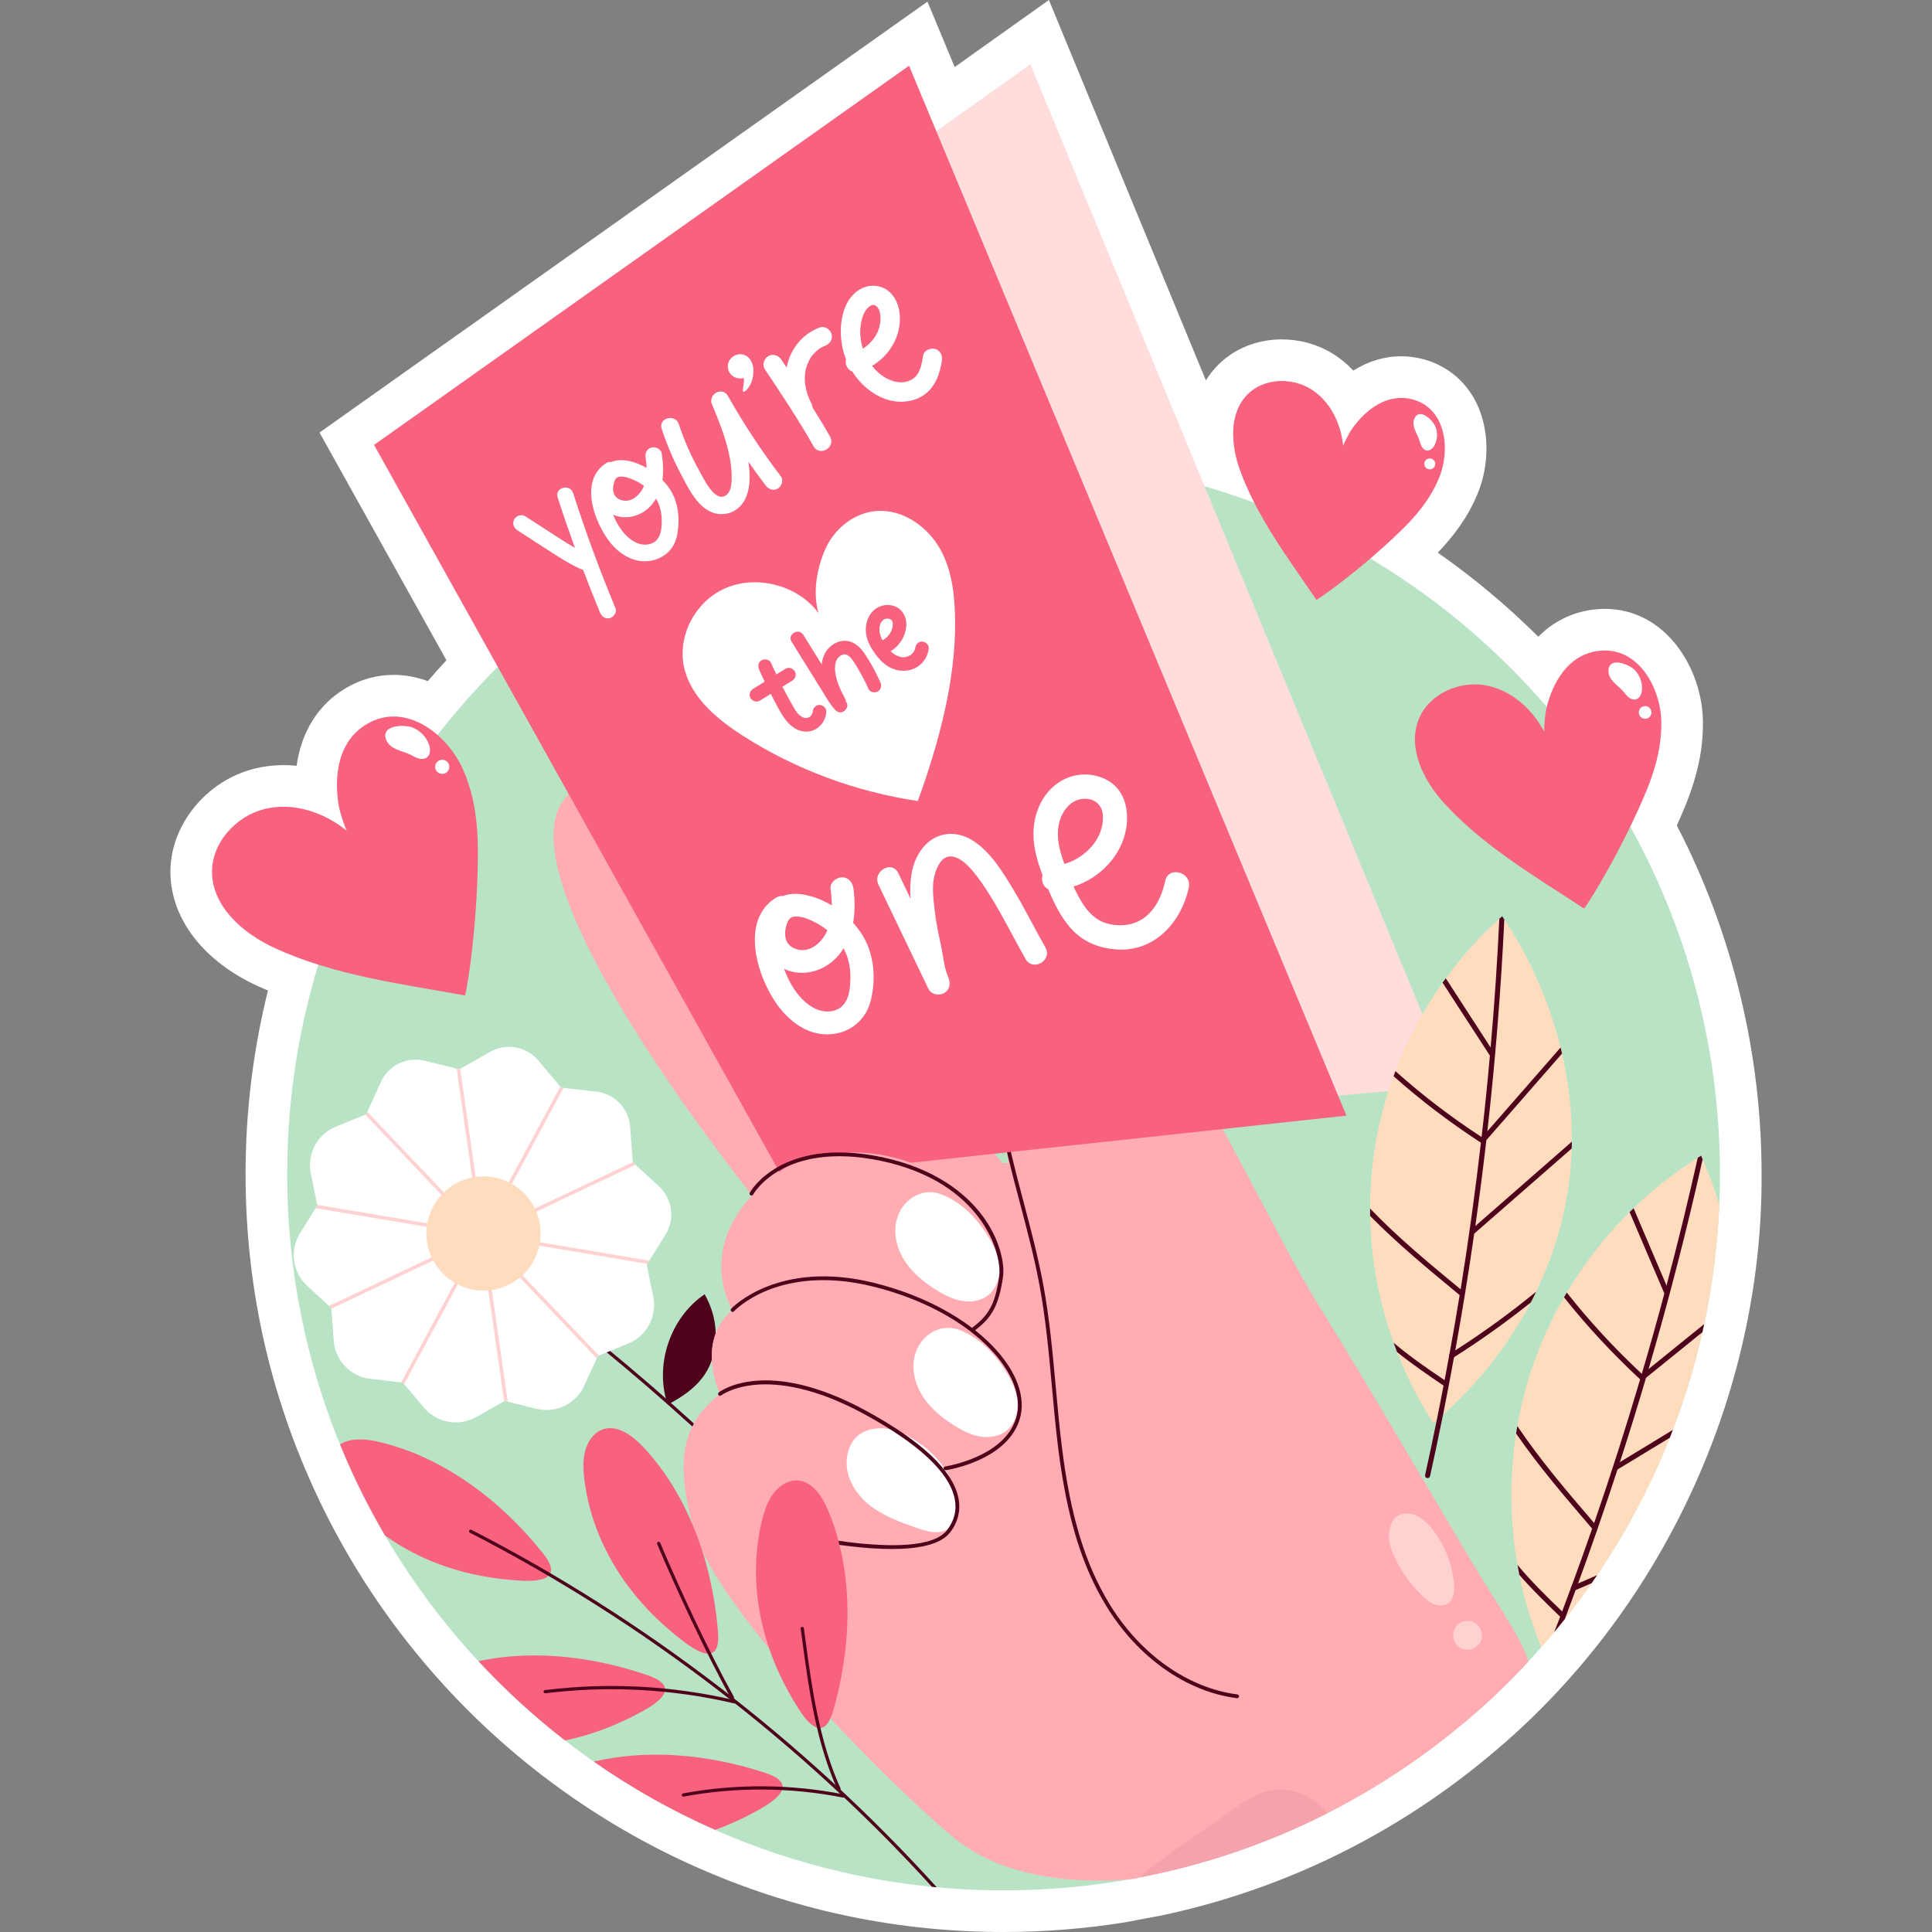 <?xml version="1.0" encoding="UTF-8"?>
<!-- Generator: Adobe Illustrator 25.2.1, SVG Export Plug-In . SVG Version: 6.00 Build 0)  -->
<svg xmlns="http://www.w3.org/2000/svg" xmlns:xlink="http://www.w3.org/1999/xlink" version="1.1" id="Capa_1" x="0px" y="0px" viewBox="0 0 512 512" style="enable-background:new 0 0 512 512;" xml:space="preserve" width="512" height="512">
<rect x="0" y="0" width="512" height="512" fill="#808080" stroke="none"/>
<g>
	<path style="fill:#FFFFFF;" d="M298.019,509.454c-10.57,1.69-21.341,2.546-32.072,2.546c-27.313,0-53.782-5.392-78.714-16.03   c-26.363-11.213-50.348-28.269-69.627-49.426c-12.761-13.971-23.463-29.619-31.823-46.532l-0.094-0.191   c-13.691-27.799-20.612-57.611-20.612-88.692c0-16.478,1.992-32.788,5.93-48.622c-0.881-0.371-1.75-0.752-2.608-1.143   c-14.401-6.559-23.089-17.791-23.238-30.044c-0.154-12.525,9.409-24.398,22.243-27.616c2.493-0.625,5.085-0.942,7.706-0.942   c1.166,0,2.335,0.062,3.501,0.184c1.228-8.981,5.748-16.295,13.042-20.588c3.953-2.327,8.213-3.507,12.662-3.507   c3.07,0,6.114,0.561,9.063,1.656c1.613-1.883,3.256-3.733,4.927-5.545l-33.63-60.331L245.783,0.436l7.221,17.333L277.967,0   l41.606,100.808c0.915-1.474,1.992-2.843,3.229-4.086c4.349-4.373,10.346-6.781,16.886-6.781c4.78,0,9.418,1.292,13.412,3.736   c2.036,1.245,3.894,2.772,5.543,4.528c3.95-2.481,8.257-3.786,12.699-3.786c1.976,0,3.962,0.265,5.904,0.787   c6.184,1.664,11.159,5.767,14.007,11.553c3.451,7.01,3.57,16.248,0.311,24.109c-2.587,6.24-6.312,11.161-10.54,15.587   c9.51,6.651,18.414,14.1,26.639,22.289c3.908-3.959,8.807-6.443,14.428-7.18c1.068-0.141,2.145-0.212,3.201-0.212   c16.058,0,26.003,15.736,26.009,30.315c0.003,10.12-2.996,18.459-6.927,27.087c14.711,28.391,22.461,60.201,22.461,92.376   c0.356,58.671-26.805,116.635-71.976,154.048c-11.684,9.788-24.521,18.268-38.135,25.186   c-15.495,7.865-31.943,13.663-48.948,17.258L298.019,509.454z"/>
	<g>
		<g>
			<g>
				<path style="fill:#B8E3C5;" d="M455.806,311.13c0,49.907-19.27,95.318-50.783,129.206c-0.292,0.331-0.603,0.662-0.934,0.993      c-5.1,5.45-10.55,10.589-16.292,15.377c-11.036,9.246-23.124,17.246-36.068,23.825c-15.494,7.864-32.195,13.645-49.771,17.012      c-0.72,0.156-1.46,0.292-2.18,0.428h-0.019c-10.978,1.966-22.267,2.998-33.81,2.998c-104.837,0-189.839-85.002-189.839-189.839      c0-51.503,20.516-98.219,53.839-132.418c9.654-9.946,20.418-18.842,32.078-26.472c1.829-1.207,3.679-2.375,5.547-3.523      c2.647-1.596,5.314-3.134,8.039-4.613c3.718-2.005,7.513-3.912,11.367-5.645c3.426-1.596,6.91-3.056,10.433-4.419      c21.255-8.253,44.36-12.769,68.535-12.769c6.657,0,13.216,0.35,19.679,1.012c11.542,1.188,22.773,3.407,33.596,6.579      C398.151,151.87,455.806,224.765,455.806,311.13z"/>
			</g>
		</g>
		<g>
			<g>
				<g>
					<path style="fill:#4F021B;" d="M176.952,372.237c-3.578-10.449,0.636-23.045,9.781-29.239       c2.998,5.301,3.753,11.124,2.037,16.967C187.054,365.809,182.341,369.4,176.952,372.237z"/>
				</g>
			</g>
			<g>
				<g>
					<g>
						<path style="fill:#4F021B;" d="M214.863,408.654c-0.114,0-0.228-0.044-0.313-0.134c-27.14-28.648-57.269-54.681-89.55-77.377        c-0.195-0.137-0.242-0.405-0.105-0.6c0.138-0.196,0.405-0.242,0.601-0.105c32.328,22.728,62.501,48.799,89.681,77.488        c0.164,0.173,0.156,0.446-0.017,0.61C215.076,408.615,214.969,408.654,214.863,408.654z"/>
					</g>
				</g>
				<g>
					<g>
						<g>
							<path style="fill:#FFFFFF;" d="M167.685,307.998l0.006,0.02l0.708,0.645l6.235,5.732c3.57,3.285,4.309,8.648,1.746,12.773         l-4.304,6.914l-0.007,0.007l-0.518,0.84l-0.155,0.25l1.725,8.49c1.054,5.201-1.746,10.406-6.655,12.401l-7.78,3.17         l-0.249,0.099l-0.3,0.657l-3.297,7.221c-2.2,4.821-7.517,7.399-12.67,6.128l-7.608-1.882l-0.802-0.199l-0.151,0.081         l-7.405,4.185c-4.61,2.6-10.417,1.562-13.841-2.487l-5.262-6.232l-0.33-0.397l-0.46-0.055l-8.155-0.938         c-5.257-0.611-9.339-4.868-9.729-10.146l-0.615-8.473l-0.016-0.176l-0.599-0.546l-5.788-5.32         c-3.895-3.584-4.695-9.436-1.904-13.933l4.136-6.664l0.444-0.705l-0.036-0.157l-1.683-8.327         c-1.054-5.201,1.739-10.412,6.648-12.408l7.786-3.163l0.236-0.099l0.3-0.669l3.617-7.91c2.016-4.415,6.9-6.782,11.619-5.617         l8.449,2.095l0.698,0.17l0.23-0.132l7.983-4.511c4.228-2.387,9.556-1.424,12.688,2.281l5.858,6.946l0.228,0.265l0.629,0.072         l8.744,1.009c4.823,0.556,8.562,4.455,8.915,9.297L167.685,307.998z"/>
						</g>
					</g>
					<g>
						<g>
							<polygon style="fill:#FFD1D0;" points="172.068,334.088 171.55,334.929 142.924,330.123 128.782,327.746 128.303,327.672          128.264,327.658 128.174,327.643 127.351,327.502 127.28,327.494 127.222,327.486 126.691,327.397 113.112,325.117          83.644,320.164 84.088,319.458 84.052,319.302 113.248,324.21 126.218,326.387 127.216,326.551 127.682,326.625          127.733,326.639 128.142,326.706 128.167,326.707 128.633,326.795 128.64,326.788 129.721,326.974 143.092,329.223                 "/>
						</g>
					</g>
					<g>
						<g>
							<polygon style="fill:#FFD1D0;" points="97.339,294.635 117.632,315.998 127.136,326.016 127.905,326.818 128.223,327.163          128.782,327.746 138.458,337.944 158.687,359.24 158.438,359.339 158.139,359.995 137.769,338.553 128.456,328.734          127.687,327.932 127.375,327.593 126.218,326.387 116.987,316.654 96.803,295.404 97.039,295.305        "/>
						</g>
					</g>
					<g>
						<g>
							<polygon style="fill:#FFD1D0;" points="121.952,283.242 126.048,311.899 128.054,325.938 128.161,326.7 128.167,326.707          128.223,327.163 128.229,327.17 128.275,327.457 128.268,327.463 128.304,327.646 128.303,327.672 128.456,328.734          130.331,341.854 134.563,371.463 133.762,371.264 133.611,371.345 129.419,341.964 127.538,328.825 127.431,328.05          127.375,327.593 127.369,327.587 127.351,327.502 127.323,327.3 127.295,327.111 127.216,326.551 127.136,326.016          125.142,312.056 121.024,283.203 121.722,283.373        "/>
						</g>
					</g>
					<g>
						<g>
							<polygon style="fill:#FFD1D0;" points="149.339,288.294 135.652,313.751 128.863,326.371 128.64,326.788 128.633,326.795          128.356,327.302 128.275,327.457 128.268,327.463 128.174,327.643 128.133,327.72 127.903,328.157 127.538,328.825          121.317,340.391 107.103,366.812 106.773,366.415 106.313,366.36 120.507,339.958 126.735,328.386 127.222,327.486          127.242,327.454 127.323,327.3 127.466,327.024 127.682,326.625 127.695,326.6 128.054,325.938 134.843,313.318          148.482,287.958 148.71,288.222        "/>
						</g>
					</g>
					<g>
						<g>
							<polygon style="fill:#FFD1D0;" points="168.398,308.663 142.119,321.106 129.721,326.974 128.566,327.521 128.304,327.646          128.264,327.658 128.133,327.72 127.687,327.932 127.431,328.05 126.735,328.386 114.803,334.035 87.815,346.802          87.799,346.626 87.2,346.081 114.385,333.214 126.691,327.397 127.032,327.236 127.295,327.111 127.466,327.024          127.905,326.818 128.142,326.706 128.161,326.7 128.863,326.371 141.747,320.267 167.685,307.998 167.691,308.018        "/>
						</g>
					</g>
					<g>
						<g>
							<path style="fill:#FFDCBD;" d="M139.06,316.414c5.783,6.031,5.582,15.609-0.45,21.392c-6.031,5.783-15.609,5.582-21.392-0.45         c-5.783-6.031-5.582-15.609,0.449-21.392C123.699,310.181,133.276,310.383,139.06,316.414z"/>
						</g>
					</g>
				</g>
			</g>
		</g>
		<g>
			<g>
				<g>
					<path style="fill:#FFACB3;" d="M201.367,319.377c0,0-71.14-87.258-51.132-108.377c20.008-21.12,117.27,99.484,117.27,99.484       l-54.466,22.231L201.367,319.377z"/>
				</g>
			</g>
			<g>
				<g>
					<g>
						<polygon style="fill:#FFDDDC;" points="141.898,110.404 273.062,17.033 384.774,287.698 233.602,301.036       "/>
					</g>
				</g>
			</g>
			<g>
				<g>
					<path style="fill:#FFACB3;" d="M404.088,441.329c-5.1,5.45-10.55,10.589-16.292,15.377       c-11.036,9.246-23.124,17.246-36.068,23.825c-15.494,7.864-32.195,13.645-49.771,17.012c-0.136,0.117-0.545,0.234-0.545,0.234       s-0.584,0.078-1.635,0.194h-0.019c-6.54,0.662-30.929,2.141-46.715-10.745c-18.316-15.007-62.793-60.574-68.905-81.148       c-2.044-6.91-2.998-12.497-2.959-17.129c0.019-9.207,3.718-14.773,9.635-19.562c0,0-6.676-13.878,3.328-22.209c0,0,0,0,0-0.019       c-0.039-0.039-0.058-0.059-0.078-0.117c-0.039-0.078-0.097-0.195-0.195-0.331c-0.059-0.117-0.117-0.234-0.194-0.37       c-0.059-0.136-0.137-0.292-0.214-0.448c-0.35-0.74-0.759-1.732-1.148-2.978c-0.097-0.272-0.175-0.565-0.253-0.857       c-0.097-0.292-0.175-0.603-0.233-0.915c-0.448-1.888-0.74-4.146-0.603-6.696c0-0.292,0.019-0.584,0.058-0.876v-0.078       c0.019-0.331,0.058-0.662,0.117-0.993c0.039-0.292,0.078-0.584,0.136-0.876c0.253-1.538,0.681-3.153,1.343-4.827       c0.156-0.409,0.311-0.798,0.487-1.187c0-0.02,0.019-0.02,0.019-0.02c0.175-0.409,0.37-0.818,0.584-1.226       c0.214-0.428,0.448-0.856,0.701-1.304c0.234-0.389,0.467-0.779,0.72-1.168c0.564-0.895,1.187-1.791,1.907-2.686       c0.292-0.37,0.584-0.74,0.895-1.09c0.331-0.389,0.662-0.759,1.012-1.148c0.039-0.039,0.078-0.097,0.136-0.136       c0.35-0.389,0.72-0.759,1.11-1.149c0.389-0.389,0.778-0.759,1.187-1.129c0.409-0.389,0.856-0.798,1.324-1.187       c0.448-0.389,0.915-0.759,1.401-1.149c0.331-0.272,0.662-0.545,1.031-0.798c0.35-0.272,0.701-0.545,1.071-0.798       c0.37-0.272,0.74-0.545,1.129-0.798c0.389-0.272,0.778-0.545,1.168-0.798c0.623-0.448,1.304-0.876,2.005-1.304       c0.019,0,0.039,0,0.058-0.02l1.343,0.02l24.642,0.214h0.019l4.146,0.039l24.681,0.253h0.019l1.557,0.019h0.856l1.635,0.019       l2.803,2.219l97.79,77.255C370.317,387.743,399.339,425.66,404.088,441.329z"/>
				</g>
			</g>
			<g>
				<g>
					<path style="fill:#F4A2AB;" d="M351.729,480.53c-15.494,7.864-32.195,13.645-49.771,17.012c1.382-1.343,2.959-2.53,4.379-3.62       c6.56-4.866,13.392-9.44,20.068-14.17c3.27-2.277,6.657-4.652,10.589-5.333C342.483,473.465,348.225,476.17,351.729,480.53z"/>
				</g>
			</g>
			<g>
				<g>
					<g>
						<path style="fill:#FFACB3;" d="M405.023,440.336c-0.292,0.331-0.603,0.662-0.934,0.993c-5.1,5.45-10.55,10.589-16.292,15.377        c-15.63,9.674-36.379,21.625-36.379,21.625l-32.389-31.007l-6.501-6.229c0,0-8.604-2.258-16.487-12.126        c-0.058-0.02-0.078-0.058-0.078-0.097c-3.64-4.594-7.124-10.822-9.518-19.212c-0.019-0.039-0.039-0.097-0.039-0.156        c-0.915-3.231-1.674-6.774-2.219-10.667c-0.818-5.917-2.277-13.489-4.01-22.092c-0.019-0.039-0.039-0.078-0.019-0.097        c-3.893-19.173-9.265-43.465-12.555-65.927c-0.136-0.817-0.253-1.654-0.35-2.472c-0.428-2.92-0.798-5.781-1.109-8.603        c0,0,0-0.02,0-0.039c-0.059-0.487-0.117-0.954-0.175-1.441c-1.849-16.778-2.024-31.649,1.188-41.323v-0.019        c1.343-4.029,3.27-7.163,5.898-9.129c4.107-3.095,8.662-2.725,13.469,0.097c10.122,5.956,21.392,22.871,32.059,41.635        c0.74,1.304,1.479,2.608,2.219,3.912c2.647,4.769,5.255,9.596,7.805,14.365c7.786,14.618,14.91,28.613,20.594,37.781        c18.9,30.598,37.781,63.922,45.586,76.146C400.137,430.078,403.933,436.132,405.023,440.336z"/>
					</g>
				</g>
				<g>
					<g>
						<path style="fill:#4F021B;" d="M327.859,450.04c-0.021,0-0.043-0.001-0.064-0.004c-13.418-1.705-26.382-10.871-34.677-24.518        c-6.478-10.657-10.381-23.45-12.653-41.481c-0.692-5.496-1.202-11.105-1.695-16.529c-0.797-8.771-1.621-17.84-3.239-26.634        c-1.358-7.385-3.314-14.78-5.206-21.933c-2.116-8.002-4.304-16.276-5.672-24.588c-2.422-14.718-3.782-33.256,7.286-46.073        c0.182-0.211,0.5-0.234,0.711-0.052c0.21,0.182,0.234,0.5,0.052,0.711c-10.796,12.501-9.441,30.749-7.055,45.25        c1.36,8.266,3.542,16.516,5.652,24.495c1.896,7.17,3.857,14.585,5.223,22.009c1.625,8.838,2.452,17.931,3.251,26.724        c0.492,5.416,1.001,11.016,1.691,16.494c2.254,17.884,6.113,30.555,12.514,41.084c8.137,13.388,20.826,22.375,33.943,24.042        c0.276,0.035,0.472,0.287,0.437,0.563C328.326,449.854,328.109,450.04,327.859,450.04z"/>
					</g>
				</g>
				<g>
					<g>
						<path style="fill:#FFFFFF;" d="M318.571,289.418c-0.675,1.959-1.763,3.744-3.33,5.093c-3.896,3.396-9.948,3.287-14.585,1.001        c-4.658-2.286-8.141-6.335-11.232-10.492c-4.375-5.877-8.359-12.386-9.208-19.678c-0.631-5.399,1.262-13.953,6.313-17.545        C296.651,253.74,307.905,270.654,318.571,289.418z"/>
					</g>
				</g>
			</g>
			<g>
				<g>
					<g>
						<path style="fill:#FFD1D0;" d="M368.822,410.916c1.809,4.52,4.596,8.646,8.115,12.011c0.971,0.928,2.028,1.818,3.295,2.262        c1.267,0.444,2.792,0.364,3.813-0.507c1.267-1.081,1.407-2.97,1.295-4.631c-0.377-5.551-2.557-10.965-6.133-15.227        c-1.35-1.608-2.997-3.114-5.045-3.579C368.069,399.861,367.227,406.932,368.822,410.916z"/>
					</g>
				</g>
				<g>
					<g>
						<path style="fill:#FFD1D0;" d="M391.636,436.078c-1.492,1.492-3.912,1.492-5.405,0c-1.493-1.493-1.493-3.912,0-5.405        c1.492-1.492,3.912-1.492,5.405,0C393.128,432.166,393.128,434.585,391.636,436.078z"/>
					</g>
				</g>
			</g>
			<g>
				<g>
					<g>
						<polygon style="fill:#F8627F;" points="99.13,117.908 207.227,311.831 356.82,295.657 240.906,17.415       "/>
					</g>
				</g>
				<g>
					<g>
						<path style="fill:#FFFFFF;" d="M243.227,212.274c-16.395-2.427-32.254-8.316-46.103-17.122        c-6.78-4.311-13.438-9.814-15.586-17.292c-2.451-8.529,2.332-18.344,10.715-21.989s19.383-0.695,24.645,6.612        c-1.559-5.567-0.45-11.942,1.932-17.197c2.382-5.255,7.616-9.491,13.626-9.878c6.944-0.447,13.455,4.263,16.728,10.157        c3.273,5.894,3.887,12.761,3.933,19.402C253.226,180.63,248.607,197.528,243.227,212.274z"/>
					</g>
				</g>
			</g>
			<g>
				<g>
					<g>
						<path style="fill:#FFACB3;" d="M269.702,374.205c-1.546,8.685-9.774,15.673-18.59,15.782c2.525,2.743,3.2,6.313,2.59,10.013        c-0.588,3.679-2.96,7.031-6.225,8.838c-4.201,2.286-9.273,1.981-14.041,1.589c-14.715-1.154-30.236-2.612-42.23-11.21        c-3.918-2.808-7.293-6.313-10.035-10.275c0.022-9.208,3.722-14.759,9.643-19.548c0,0-6.683-13.888,3.33-22.225        c0,0-12.713-20.114,14.606-38.138c1.132-0.501,2.264-0.936,3.418-1.306c5.028-1.698,10.361-2.503,15.651-2.286        c4.484,0.174,8.925,1.045,13.148,2.547c5.224,1.872,10.1,4.724,14.258,8.402c5.246,4.637,9.469,10.797,10.492,17.741        c1.045,6.922-1.589,14.628-7.467,18.459C266.48,355.724,271.225,365.541,269.702,374.205z"/>
					</g>
				</g>
				<g>
					<g>
						<path style="fill:#FFFFFF;" d="M237.563,323.504c-0.86,3.662,0.194,7.597,2.257,10.742c2.063,3.145,5.057,5.578,8.243,7.579        c2.09,1.312,4.327,2.475,6.757,2.907c2.429,0.432,5.091,0.052,7.032-1.47c2.29-1.796,3.234-4.93,2.968-7.828        c-0.266-2.898-1.584-5.598-3.134-8.06c-2.939-4.667-7.094-8.958-12.359-10.903        C244.104,314.541,238.819,318.157,237.563,323.504z"/>
					</g>
				</g>
				<g>
					<g>
						<path style="fill:#FFFFFF;" d="M224.406,386.739c-0.413,4.693,2.347,9.216,6.039,12.143c3.691,2.927,8.225,4.545,12.677,6.087        c2.477,0.858,5.3,1.69,7.62,0.468c3.197-1.684,3.485-6.198,2.541-9.686c-1.923-7.108-7.05-12.368-13.481-15.632        C233.579,376.962,225.166,378.099,224.406,386.739z"/>
					</g>
				</g>
				<g>
					<g>
						<path style="fill:#4F021B;" d="M258.057,352.672c-0.153,0-0.304-0.07-0.404-0.201c-0.167-0.223-0.122-0.539,0.101-0.705        c4.371-3.279,5.948-6.26,7.029-13.291c0.965-6.27-4.657-25.226-31.285-30.831c-13.44-2.831-21.948-0.25-26.717,2.413        c-5.155,2.878-7.176,6.471-7.195,6.507c-0.135,0.243-0.44,0.333-0.684,0.198c-0.243-0.134-0.333-0.44-0.199-0.683        c0.085-0.155,2.146-3.843,7.524-6.867c4.924-2.767,13.69-5.456,27.48-2.555c14.602,3.075,22.445,9.997,26.453,15.264        c4.707,6.183,6.214,12.847,5.62,16.707c-1.117,7.258-2.851,10.516-7.421,13.943        C258.268,352.639,258.162,352.672,258.057,352.672z"/>
					</g>
				</g>
				<g>
					<g>
						<path style="fill:#4F021B;" d="M250.553,389.631c-0.246,0-0.461-0.18-0.498-0.43c-0.041-0.275,0.15-0.531,0.425-0.572        c0.166-0.025,16.635-2.589,19.034-13.78c2.393-11.169-12.296-27.443-37.979-33.864c-13.042-3.261-22.414-1.313-27.978,0.894        c-6.026,2.391-9.013,5.595-9.043,5.627c-0.189,0.205-0.508,0.217-0.712,0.031c-0.205-0.188-0.219-0.507-0.032-0.712        c0.122-0.133,12.445-13.21,38.009-6.818c12.008,3.002,22.635,8.462,29.924,15.372c6.873,6.517,10.079,13.69,8.795,19.681        c-1.057,4.934-4.843,9.019-10.947,11.815c-4.563,2.09-8.749,2.724-8.924,2.75        C250.602,389.629,250.577,389.631,250.553,389.631z"/>
					</g>
				</g>
				<g>
					<g>
						<path style="fill:#4F021B;" d="M236.311,410.501c-13.961,0-31.738-4.484-32.846-4.768c-0.27-0.068-0.432-0.343-0.363-0.612        c0.069-0.27,0.344-0.435,0.613-0.363c0.4,0.101,40.035,10.101,47.274,0.735c1.96-2.537,2.632-5.358,1.999-8.389        c-1.447-6.923-9.453-14.413-23.796-22.263c-13.474-7.375-23.12-8.353-28.835-7.868c-6.17,0.519-9.212,2.8-9.242,2.823        c-0.222,0.168-0.536,0.126-0.706-0.093c-0.17-0.22-0.129-0.536,0.091-0.706c0.51-0.393,12.791-9.482,39.177,4.958        c14.613,7.999,22.788,15.717,24.298,22.942c0.687,3.285-0.07,6.47-2.188,9.211        C249.249,409.392,243.251,410.501,236.311,410.501z"/>
					</g>
				</g>
				<g>
					<g>
						<path style="fill:#4F021B;" d="M208.84,415.444c-0.132,0-0.264-0.052-0.363-0.155c-0.193-0.2-0.186-0.519,0.014-0.712        c2.037-1.958,3.702-4.235,4.949-6.767c0.123-0.249,0.426-0.353,0.674-0.229c0.25,0.123,0.353,0.424,0.229,0.675        c-1.299,2.636-3.033,5.007-5.155,7.046C209.091,415.398,208.966,415.444,208.84,415.444z"/>
					</g>
				</g>
				<g>
					<g>
						<path style="fill:#FFFFFF;" d="M242.379,359.445c-0.86,3.662,0.194,7.597,2.257,10.742c2.063,3.145,5.057,5.579,8.242,7.579        c2.09,1.312,4.327,2.475,6.756,2.907c2.43,0.431,5.091,0.052,7.033-1.471c2.29-1.796,3.234-4.93,2.968-7.827        c-0.266-2.898-1.584-5.598-3.134-8.06c-2.939-4.667-7.094-8.958-12.359-10.903        C248.921,350.481,243.636,354.097,242.379,359.445z"/>
					</g>
				</g>
			</g>
		</g>
		<g>
			<g>
				<g>
					<g>
						<path style="fill:#FFDCBD;" d="M415.708,314.142c-1.374,9.827-4.331,19.297-8.602,28.164        c-0.455,0.957-0.935,1.925-1.439,2.866c-5.825,11.168-13.742,21.252-23.236,29.715l-0.013,0.012        c-0.538,0.496-1.089,0.992-1.664,1.473c-0.294,0.246-0.59,0.506-0.884,0.752c-3.852-5.918-7.083-12.237-9.639-18.817        l0.001-0.012c-0.314-0.805-0.627-1.635-0.915-2.463l0.001-0.013c-3.89-10.764-6.006-22.159-6.222-33.595        c-0.008-0.646-0.016-1.304-0.012-1.949c-0.018-4.58,0.294-9.164,0.906-13.703c0.994-7.297,2.789-14.465,5.314-21.384        c0.156-0.445,0.324-0.889,0.492-1.334c3.158-8.294,7.379-16.19,12.506-23.432c0.278-0.386,0.556-0.773,0.847-1.159        c4.167-5.724,8.928-11.042,14.195-15.784c0.243-0.237,0.498-0.461,0.753-0.684c0.184,0.277,0.381,0.556,0.552,0.845        l0.012,0.014c6.807,10.258,11.92,21.849,14.914,33.946c0.13,0.527,0.259,1.067,0.376,1.605        c1.776,7.68,2.682,15.53,2.603,23.341c-0.002,0.607-0.003,1.201-0.029,1.807C416.435,307.638,416.159,310.909,415.708,314.142        z"/>
					</g>
				</g>
				<g>
					<g>
						<path style="fill:#4F021B;" d="M394.166,299.799c-0.089,0.779-0.178,1.57-0.267,2.348c-0.874,7.595-1.85,15.184-2.925,22.766        c-0.094,0.664-0.189,1.341-0.296,2.017c-1.484,10.351-3.155,20.664-5.014,30.94c-0.102,0.6-0.217,1.2-0.332,1.8        c-0.926,5.088-1.889,10.16-2.902,15.217l-0.013,0.012c-1.101,5.443-2.239,10.884-3.439,16.295        c-0.072,0.324-0.377,0.544-0.705,0.523c-0.025-0.002-0.063-0.004-0.1-0.019c-0.362-0.074-0.579-0.43-0.505-0.792        c1.073-4.825,2.098-9.678,3.085-14.534c0.616-3.046,1.22-6.106,1.799-9.167c0.107-0.486,0.202-0.961,0.283-1.436        c0.405-2.137,0.81-4.273,1.189-6.411l0.001-0.012c0.033-0.124,0.054-0.25,0.074-0.362c0.962-5.25,1.874-10.503,2.723-15.772        c0.084-0.513,0.167-1.014,0.264-1.526c2.08-12.905,3.873-25.867,5.378-38.86c0.071-0.501,0.128-0.991,0.173-1.494        c0.835-7.193,1.569-14.38,2.203-21.586c0.072-0.716,0.131-1.433,0.191-2.15c1.007-11.369,1.773-22.74,2.311-34.114        c0.243-0.237,0.498-0.461,0.753-0.684c0.184,0.277,0.381,0.556,0.552,0.845l0.012,0.014        C397.768,262.38,396.269,281.116,394.166,299.799z"/>
					</g>
				</g>
				<g>
					<g>
						<path style="fill:#4F021B;" d="M395.764,279.944c-0.132,0.08-0.273,0.121-0.412,0.112c-0.201-0.013-0.397-0.127-0.511-0.312        c-2.598-4.002-4.988-7.686-7.392-11.372c-1.689-2.614-3.378-5.229-5.148-7.95c0.278-0.386,0.556-0.773,0.847-1.159        c1.849,2.878,3.643,5.626,5.424,8.372c2.103,3.249,4.218,6.498,6.459,9.958c0.298,0.475,0.609,0.95,0.919,1.426        C396.157,279.338,396.067,279.749,395.764,279.944z"/>
					</g>
				</g>
				<g>
					<g>
						<path style="fill:#4F021B;" d="M413.949,279.207l-20.05,22.941l-0.519,0.586c-0.137,0.168-0.345,0.243-0.546,0.23        c-0.113-0.007-0.225-0.04-0.322-0.109c-0.012-0.014-0.036-0.028-0.049-0.028c-8.359-5.452-15.989-11.236-23.161-17.636        c0.156-0.445,0.324-0.889,0.492-1.334c7.075,6.33,14.593,12.081,22.843,17.476c0.036,0.028,0.085,0.056,0.121,0.084        l1.408-1.616l19.407-22.198C413.704,278.128,413.833,278.668,413.949,279.207z"/>
					</g>
				</g>
				<g>
					<g>
						<path style="fill:#4F021B;" d="M416.523,304.355l-25.845,22.576c-0.134,0.118-0.314,0.169-0.478,0.158        c-0.176-0.011-0.336-0.085-0.453-0.219c-0.247-0.282-0.22-0.697,0.061-0.945l1.166-1.012l25.578-22.365        C416.55,303.155,416.55,303.75,416.523,304.355z"/>
					</g>
				</g>
				<g>
					<g>
						<path style="fill:#4F021B;" d="M387.896,343.23c-0.137,0.168-0.346,0.256-0.547,0.243c-0.139-0.009-0.275-0.056-0.382-0.151        l-0.145-0.111l0.001-0.013l-0.709-0.577c-8.041-6.646-15.772-13.018-23.019-20.397c-0.008-0.646-0.016-1.304-0.012-1.949        c7.475,7.772,15.493,14.392,23.883,21.313l0.12,0.096l0.732,0.604C388.094,342.522,388.143,342.943,387.896,343.23z"/>
					</g>
				</g>
				<g>
					<g>
						<path style="fill:#4F021B;" d="M407.106,342.307c-0.455,0.957-0.935,1.925-1.439,2.866        c-6.511,5.204-13.303,10.049-20.335,14.498c-0.092,0.058-0.198,0.126-0.29,0.184c-0.119,0.081-0.26,0.11-0.399,0.1        c-0.202-0.013-0.397-0.114-0.511-0.312c-0.057-0.092-0.101-0.196-0.107-0.298c0.033-0.124,0.054-0.25,0.074-0.362        c0.058-0.11,0.127-0.194,0.232-0.263c0.449-0.287,0.897-0.561,1.333-0.849C393.109,353.107,400.266,347.894,407.106,342.307z"/>
					</g>
				</g>
				<g>
					<g>
						<path style="fill:#4F021B;" d="M383.633,367.124c-0.139,0.193-0.361,0.305-0.588,0.29c-0.114-0.007-0.238-0.041-0.334-0.11        c-0.048-0.041-0.109-0.07-0.158-0.099l0.001-0.013c-4.446-3.009-8.537-5.831-12.322-8.885l0.001-0.012        c-0.314-0.805-0.627-1.635-0.915-2.463c4.038,3.438,8.454,6.521,13.519,9.937c0.206,0.14,0.412,0.28,0.618,0.42        C383.768,366.399,383.843,366.808,383.633,367.124z"/>
					</g>
				</g>
			</g>
			<g>
				<path style="fill:#FFDCBD;" d="M408.448,436.541c27.82-31.57,45.302-72.447,47.179-117.356c-1.25-4.078-2.71-8.08-4.411-11.956      l-0.01-0.015c-0.121-0.32-0.27-0.634-0.406-0.945c-0.295,0.18-0.59,0.36-0.876,0.556c-6.116,3.84-11.826,8.347-17.01,13.365      c-0.359,0.336-0.706,0.676-1.053,1.015c-6.412,6.375-12.03,13.565-16.65,21.339c-0.247,0.417-0.493,0.833-0.727,1.254      c-3.744,6.504-6.799,13.388-9.072,20.539c-1.408,4.45-2.521,8.997-3.304,13.599c-0.117,0.646-0.224,1.308-0.328,1.958      c-1.781,11.519-1.648,23.328,0.376,34.815l-0.003,0.013c0.144,0.882,0.313,1.77,0.488,2.632l-0.003,0.012      C403.955,423.923,405.905,430.354,408.448,436.541z"/>
				<path style="fill:#4F021B;" d="M417.561,421.374c0.22-0.582,0.44-1.164,0.648-1.748c3.661-9.992,7.142-20.054,10.44-30.186      c0.226-0.66,0.439-1.323,0.649-1.974c2.405-7.424,4.71-14.873,6.916-22.345c0.225-0.766,0.453-1.545,0.678-2.311      c5.376-18.39,10.156-36.938,14.323-55.581l-0.01-0.015c-0.121-0.32-0.27-0.634-0.406-0.945c-0.295,0.18-0.59,0.36-0.876,0.556      c-2.529,11.325-5.285,22.607-8.282,33.845c-0.185,0.71-0.37,1.419-0.567,2.126c-1.896,7.124-3.889,14.211-5.985,21.287      c-0.134,0.497-0.277,0.978-0.435,1.47c-3.781,12.781-7.846,25.481-12.19,38.073c-0.187,0.497-0.358,0.985-0.532,1.486      c-1.774,5.142-3.607,10.257-5.49,15.359c-0.039,0.109-0.082,0.231-0.138,0.35l-0.003,0.013c-0.755,2.08-1.535,4.154-2.314,6.229      c-0.165,0.463-0.342,0.923-0.536,1.392c-0.509,1.356-1.037,2.703-1.555,4.055c0.945-1.134,1.876-2.279,2.794-3.435      C415.659,426.512,416.615,423.947,417.561,421.374z"/>
				<path style="fill:#4F021B;" d="M441.967,343.156c-0.146,0.057-0.296,0.074-0.433,0.041c-0.2-0.048-0.376-0.197-0.458-0.402      c-1.909-4.471-3.665-8.588-5.434-12.708c-1.239-2.92-2.478-5.84-3.78-8.881c0.347-0.34,0.694-0.679,1.053-1.016      c1.353,3.212,2.674,6.284,3.983,9.353c1.544,3.629,3.1,7.261,4.745,11.126c0.216,0.529,0.445,1.06,0.673,1.592      C442.468,342.616,442.305,343.013,441.967,343.156z"/>
				<path style="fill:#4F021B;" d="M436.893,362.81l-1.696,1.376c-0.031-0.034-0.075-0.071-0.107-0.105      c-7.339-6.857-13.882-13.946-19.879-21.537c-0.247,0.417-0.493,0.833-0.727,1.254c6.082,7.678,12.731,14.818,20.171,21.753      c0.012,0.003,0.034,0.022,0.044,0.037c0.085,0.086,0.191,0.139,0.304,0.166c0.2,0.049,0.421,0.01,0.589-0.135l0.623-0.497      l14.937-12.084c0.16-0.711,0.316-1.423,0.468-2.137L436.893,362.81z"/>
				<path style="fill:#4F021B;" d="M429.299,387.466l-1.348,0.812c-0.326,0.199-0.426,0.612-0.227,0.938      c0.095,0.156,0.242,0.257,0.417,0.3c0.162,0.039,0.353,0.019,0.508-0.076l13.859-8.414c0.274-0.69,0.54-1.384,0.805-2.078      L429.299,387.466z"/>
				<path style="fill:#4F021B;" d="M423.008,405.317c-0.167,0.145-0.392,0.197-0.591,0.148c-0.138-0.033-0.266-0.104-0.357-0.219      l-0.126-0.137l0.003-0.012l-0.611-0.704c-6.912-8.077-13.559-15.826-19.546-24.5c0.104-0.65,0.212-1.312,0.328-1.958      c6.146,9.109,13.039,17.156,20.253,25.571l0.104,0.118l0.629,0.735C423.33,404.641,423.306,405.071,423.008,405.317z"/>
				<path style="fill:#4F021B;" d="M418.209,419.626c-0.488,0.213-0.986,0.41-1.487,0.619c-0.118,0.051-0.202,0.123-0.279,0.224      c-0.039,0.109-0.082,0.231-0.138,0.35c-0.012,0.103,0.014,0.215,0.056,0.318c0.08,0.218,0.258,0.354,0.459,0.402      c0.138,0.033,0.284,0.029,0.418-0.031c0.103-0.041,0.221-0.092,0.324-0.133c1.416-0.585,2.819-1.201,4.224-1.814      c0.494-0.708,0.981-1.422,1.465-2.137C421.577,418.173,419.9,418.917,418.209,419.626z"/>
				<path style="fill:#4F021B;" d="M414.552,428.56c-0.173,0.17-0.416,0.243-0.641,0.189c-0.112-0.027-0.232-0.082-0.316-0.169      c-0.041-0.05-0.097-0.089-0.142-0.127l0.003-0.013c-3.937-3.798-7.552-7.346-10.818-11.074l0.003-0.012      c-0.175-0.863-0.344-1.751-0.488-2.632c3.454,4.157,7.348,8.024,11.836,12.339c0.182,0.176,0.364,0.353,0.547,0.529      C414.815,427.856,414.818,428.28,414.552,428.56z"/>
			</g>
			<g>
				<g>
					<path style="fill:#F8627F;" d="M166.637,420.594c-6.131-8.158-10.505-18.021-11.785-28.528       c-0.297-2.441-0.424-4.963,0.173-7.353c0.598-2.39,2.018-4.653,4.103-5.66c3.904-1.886,8.22,1.121,11.24,4.32       c8.012,8.487,13.549,19.42,16.757,31.064c1.608,5.836,2.643,11.863,3.151,17.947c0.687,8.233-4.107,6.382-8.802,2.86       C175.957,431.106,170.883,426.243,166.637,420.594z"/>
				</g>
			</g>
			<g>
				<g>
					<path style="fill:#F8627F;" d="M202.882,433.86c-2.859-9.796-3.473-20.569-0.964-30.85c0.583-2.389,1.354-4.793,2.756-6.82       c1.402-2.026,3.53-3.642,5.835-3.848c4.319-0.388,7.296,3.948,8.994,8.007c4.503,10.767,5.828,22.951,4.721,34.978       c-0.554,6.028-1.711,12.033-3.382,17.905c-2.261,7.946-6.094,4.524-9.245-0.429       C207.895,446.984,204.862,440.644,202.882,433.86z"/>
				</g>
			</g>
			<path style="fill:#F8627F;" d="M149.731,461.229c0.556-0.114,1.111-0.233,1.663-0.362c6.882-1.604,13.38-4.285,19.392-7.661     c5.118-2.874,8.745-6.514,0.936-9.208c-5.771-1.991-11.703-3.475-17.692-4.36c-9.144-1.351-18.456-1.278-27.253,0.578     C133.838,447.827,141.514,454.858,149.731,461.229z"/>
			<path style="fill:#F8627F;" d="M143.88,411.618c-3.813-4.768-8.032-9.194-12.62-13.143c-9.154-7.879-19.846-13.87-31.228-16.45     c-3.359-0.761-7.306-0.973-9.915,0.764c3.414,8.366,7.405,16.434,11.928,24.154c4.844,3.439,10.15,6.153,15.637,8.063     c6.674,2.324,13.598,3.532,20.483,3.893C144.028,419.207,149.039,418.07,143.88,411.618z"/>
			<path style="fill:#F8627F;" d="M202.831,469.843c-5.8-1.903-11.754-3.3-17.755-4.094c-9.328-1.235-18.807-0.991-27.714,1.097     c10.052,7.023,20.815,13.096,32.16,18.093c4.369-1.583,8.552-3.572,12.512-5.875C207.108,476.113,210.68,472.42,202.831,469.843z     "/>
			<g>
				<g>
					<g>
						<path style="fill:#4F021B;" d="M194.076,450.274c-0.152,0-0.299-0.079-0.378-0.221c-6.76-12.174-14.865-29.716-19.536-40.864        c-0.092-0.219,0.011-0.472,0.231-0.564c0.221-0.09,0.473,0.011,0.565,0.232c4.662,11.127,12.751,28.633,19.494,40.777        c0.116,0.209,0.041,0.472-0.168,0.587C194.219,450.257,194.147,450.274,194.076,450.274z"/>
					</g>
				</g>
				<g>
					<g>
						<path style="fill:#4F021B;" d="M194.742,451.443c-0.033,0-0.066-0.004-0.099-0.011c-16.467-3.85-33.327-4.756-50.113-2.693        c-0.237,0.025-0.451-0.139-0.481-0.375c-0.029-0.236,0.139-0.452,0.376-0.481c16.887-2.073,33.85-1.163,50.415,2.71        c0.232,0.054,0.376,0.285,0.322,0.518C195.114,451.309,194.937,451.443,194.742,451.443z"/>
					</g>
				</g>
				<g>
					<g>
						<path style="fill:#4F021B;" d="M222.341,474.508c-0.164,0-0.32-0.094-0.393-0.252c-5.688-12.472-7.664-27.091-9.251-38.838        c-0.176-1.301-0.347-2.569-0.519-3.799c-0.033-0.236,0.132-0.454,0.368-0.487c0.236-0.034,0.454,0.131,0.487,0.368        c0.172,1.231,0.343,2.5,0.519,3.802c1.58,11.691,3.547,26.24,9.182,38.597c0.099,0.216,0.003,0.473-0.213,0.571        C222.462,474.495,222.401,474.508,222.341,474.508z"/>
					</g>
				</g>
				<g>
					<g>
						<path style="fill:#4F021B;" d="M223.412,476.373c-0.028,0-0.056-0.002-0.085-0.008c-13.769-2.737-28.342-2.822-42.142-0.248        c-0.235,0.043-0.459-0.112-0.503-0.345c-0.044-0.234,0.111-0.459,0.345-0.504c13.906-2.591,28.591-2.504,42.468,0.25        c0.233,0.047,0.385,0.274,0.339,0.508C223.794,476.231,223.614,476.373,223.412,476.373z"/>
					</g>
				</g>
			</g>
			<path style="fill:#4F021B;" d="M124.918,405.414c-0.212-0.107-0.472-0.025-0.581,0.187c-0.109,0.212-0.025,0.472,0.187,0.58     c45.755,23.478,87.736,55.701,122.455,93.846c0.42,0.042,0.843,0.073,1.264,0.112C213.333,461.615,171.04,429.08,124.918,405.414     z"/>
		</g>
		<g>
			<g>
				<g>
					<path style="fill:#F8627F;" d="M419.782,240.763c-13.186-8.643-26.544-16.427-36.991-27.825       c-5.576-6.084-9.904-14.795-6.771-22.43c2.657-6.478,10.376-10.038,17.293-8.952c6.917,1.087,12.665,6.174,15.94,12.363       c-0.137-1.232,0.27-4.957,0.52-6.025c1.639-6.991,5.744-14.342,13.757-15.393c10.656-1.398,16.739,9.977,16.742,19.169       c0.003,9.006-3.086,16.58-7.661,26.209C426.367,231.025,419.93,240.86,419.782,240.763z"/>
				</g>
			</g>
			<g>
				<g>
					<g>
						<path style="fill:#FFFFFF;" d="M426.257,177.847c-0.003,1.113,0.631,2.134,1.393,2.944c0.762,0.81,1.669,1.477,2.41,2.307        c0.484,0.542,0.896,1.152,1.449,1.624c0.553,0.472,1.298,0.796,2.003,0.62c1.048-0.261,1.551-1.472,1.632-2.548        c0.147-1.939-0.602-3.928-1.992-5.289C431.588,175.972,426.268,173.889,426.257,177.847z"/>
					</g>
				</g>
				<g>
					<g>
						<path style="fill:#FFFFFF;" d="M437.657,188.805c0,0.926-0.751,1.677-1.677,1.677c-0.927,0-1.677-0.751-1.677-1.677        c0-0.926,0.751-1.677,1.677-1.677C436.906,187.127,437.657,187.878,437.657,188.805z"/>
					</g>
				</g>
			</g>
		</g>
		<g>
			<g>
				<g>
					<path style="fill:#F8627F;" d="M348.857,158.947c-7.64-11.233-15.7-21.838-20.251-34.36       c-2.429-6.684-2.996-15.044,2.018-20.087c4.254-4.278,11.572-4.563,16.718-1.414c5.146,3.149,8.04,9.096,8.603,15.103       c0.298-1.026,1.852-3.856,2.403-4.623c3.613-5.023,9.307-9.517,16.032-7.708c8.942,2.406,10.027,13.468,6.994,20.784       c-2.972,7.169-7.931,12.176-14.752,18.329C357.314,153.372,348.943,159.073,348.857,158.947z"/>
				</g>
			</g>
			<g>
				<g>
					<g>
						<path style="fill:#FFFFFF;" d="M374.787,111.014c-0.369,0.884-0.202,1.906,0.137,2.803c0.339,0.897,0.84,1.727,1.156,2.632        c0.206,0.591,0.333,1.213,0.617,1.771c0.284,0.558,0.77,1.062,1.389,1.155c0.92,0.138,1.721-0.66,2.141-1.49        c0.757-1.495,0.818-3.325,0.161-4.867C379.648,111.282,376.102,107.868,374.787,111.014z"/>
					</g>
				</g>
				<g>
					<g>
						<path style="fill:#FFFFFF;" d="M380.241,123.499c-0.306,0.737-1.152,1.087-1.889,0.781c-0.737-0.306-1.087-1.151-0.781-1.889        c0.306-0.737,1.151-1.087,1.889-0.781C380.197,121.916,380.547,122.762,380.241,123.499z"/>
					</g>
				</g>
			</g>
		</g>
		<g>
			<g>
				<g>
					<path style="fill:#F8627F;" d="M123.236,263.807c-17.359-3.135-34.52-5.311-50.264-12.482       c-8.403-3.827-16.669-10.907-16.781-20.14c-0.096-7.833,6.296-14.875,13.895-16.781c7.599-1.905,15.743,0.82,21.822,5.762       c-0.68-1.209-1.889-5.223-2.099-6.432c-1.369-7.917-0.355-17.282,7.437-21.868c10.363-6.1,21.602,2.956,25.624,12.422       c3.941,9.274,4.071,18.424,3.571,30.342C125.761,250.898,123.431,263.842,123.236,263.807z"/>
				</g>
			</g>
			<g>
				<g>
					<g>
						<path style="fill:#FFFFFF;" d="M102.395,196.179c0.483,1.147,1.583,1.921,2.722,2.423c1.139,0.501,2.364,0.792,3.49,1.322        c0.735,0.346,1.427,0.795,2.202,1.039c0.775,0.244,1.685,0.252,2.334-0.237c0.965-0.726,0.954-2.194,0.567-3.338        c-0.697-2.061-2.338-3.782-4.364-4.576C107.064,191.917,100.674,192.099,102.395,196.179z"/>
					</g>
				</g>
				<g>
					<g>
						<path style="fill:#FFFFFF;" d="M118.927,202.48c0.405,0.954-0.04,2.056-0.994,2.461c-0.954,0.405-2.056-0.04-2.461-0.994        c-0.405-0.954,0.04-2.056,0.994-2.461C117.42,201.081,118.522,201.526,118.927,202.48z"/>
					</g>
				</g>
			</g>
		</g>
		<g>
			<g>
				<g>
					<path style="fill:#FFFFFF;" d="M226.087,244.552c0.514-2.947,0.48-6.034,0.097-9.013c-0.209-1.629-1.248-3.042-3.042-3.042       c-1.481,0-3.253,1.401-3.042,3.042c0.184,1.431,0.329,2.922,0.347,4.412c-0.823-0.49-1.663-0.948-2.527-1.336       c-3.216-1.445-7.258-2.407-10.464-1.161c-0.573-0.065-1.198,0.062-1.834,0.458c-9.724,6.052-4.881,21.327,0.543,28.612       c3.18,4.271,7.82,7.75,13.381,7.589c5.46-0.158,9.855-3.578,11.203-8.896c1.395-5.506,0.974-11.811-1.837-16.799       C228.129,247.03,227.165,245.743,226.087,244.552z M215.54,244.19c1.316,0.647,2.567,1.438,3.732,2.336       c-0.134,0.302-0.259,0.606-0.421,0.898c-1.398,2.513-4.065,4.861-7.134,4.282c-3.648-0.688-4.268-3.876-3.137-6.987       c0.458-1.258,0.984-1.815,2.346-1.844C212.501,242.841,214.146,243.505,215.54,244.19z M225.22,261.682       c-0.333,3.098-1.599,5.834-4.964,6.304c-3.412,0.478-6.365-1.62-8.468-4.093c-1.741-2.047-3.047-4.541-4.001-7.143       c4.657,2.232,10.267,0.811,13.876-2.967c0.731-0.765,1.332-1.594,1.877-2.45C225.32,254.519,225.612,258.038,225.22,261.682z"/>
				</g>
			</g>
			<g>
				<g>
					<path style="fill:#FFFFFF;" d="M268.501,235.666c-2.797-4.639-5.988-9.887-10.645-12.87       c-4.795-3.072-10.415-2.228-13.752,2.474c-2.695,3.799-3.084,8.394-2.786,12.914c-1.089-2.268-2.184-4.533-3.265-6.804       c-1.682-3.533-6.93-0.45-5.254,3.071c4.391,9.222,8.866,18.405,13.256,27.627c0.704,1.479,2.833,1.877,4.162,1.091       c1.539-0.91,1.769-2.651,1.091-4.162c-1.13-2.52-1.336-5.619-1.911-8.303c-0.708-3.303-1.409-6.625-1.766-9.988       c-0.297-2.795-0.7-5.974,0.026-8.73c0.515-1.957,1.772-5.031,4.192-5.034c2.15-0.004,4.139,1.861,5.476,3.352       c1.988,2.217,3.652,4.772,5.223,7.293c3.345,5.368,6.113,11.071,9.242,16.563c1.938,3.402,7.197,0.34,5.254-3.071       C274.135,245.983,271.536,240.701,268.501,235.666z"/>
				</g>
			</g>
			<g>
				<g>
					<path style="fill:#FFFFFF;" d="M308.791,233.46c-1.095,5.198-3.982,10.409-9.601,11.525c-2.578,0.512-5.79,0.147-8.064-1.207       c-2.484-1.479-4.113-3.96-5.452-6.457c-0.417-0.777-0.797-1.571-1.164-2.372c6.986-2.248,12.801-8.153,13.967-15.593       c0.797-5.083-0.628-10.549-5.614-12.903c-4.389-2.072-9.441-1.439-13.218,1.585c-3.947,3.159-5.85,8.269-5.77,13.239       c0.059,3.68,1.096,7.192,2.395,10.604c-0.377,1.454,0.124,3.124,1.52,3.764c1.652,3.945,3.556,7.888,6.582,10.982       c3.162,3.234,7.351,4.76,11.822,5c9.919,0.533,16.922-7.324,18.844-16.446C315.896,231.115,309.651,229.376,308.791,233.46z        M280.858,217.44c0.827-2.719,2.96-5.407,5.954-5.732c2.785-0.302,5.146,1.219,5.43,4.078       c0.606,6.106-4.472,11.558-10.162,13.171C280.721,225.299,279.688,221.286,280.858,217.44z"/>
				</g>
			</g>
			<g>
				<g>
					<path style="fill:#FFFFFF;" d="M151.889,130.681c-0.834-2.598-4.946-1.487-4.105,1.132c1.443,4.499,2.984,8.964,4.59,13.405       c-1.553-0.898-3.068-1.865-4.575-2.841c-2.861-1.851-5.723-3.702-8.584-5.553c-0.966-0.625-2.351-0.197-2.913,0.764       c-0.604,1.032-0.204,2.286,0.764,2.912c2.861,1.851,5.723,3.702,8.585,5.554c2.671,1.728,5.347,3.46,8.263,4.753       c0.195,0.086,0.398,0.127,0.6,0.169c1.443,3.801,2.927,7.587,4.489,11.342c0.445,1.069,1.406,1.806,2.619,1.487       c1.005-0.265,1.928-1.558,1.487-2.619C158.943,151.179,155.2,141.003,151.889,130.681z"/>
				</g>
			</g>
			<g>
				<g>
					<path style="fill:#FFFFFF;" d="M175.551,127.21c0.331-2.308,0.181-4.725-0.195-7.069c-0.189-1.18-1.66-1.836-2.72-1.545       c-1.256,0.345-1.734,1.537-1.545,2.721c0.139,0.868,0.237,1.771,0.272,2.679c-0.813-0.454-1.659-0.854-2.529-1.197       c-2.203-0.866-4.816-1.206-6.898-0.364c-0.431-0.06-0.903,0.03-1.384,0.347c-7.143,4.707-3.028,15.719,1.153,20.977       c2.35,2.955,5.931,5.265,9.839,4.96c4.043-0.315,7.188-2.967,7.926-7.004c0.743-4.065,0.362-8.519-1.925-12.046       C176.965,128.771,176.284,127.964,175.551,127.21z M167.812,127.127c0.992,0.424,1.953,0.982,2.848,1.631       c-0.129,0.316-0.276,0.627-0.448,0.927c-1.03,1.804-2.952,3.385-5.144,2.947c-2.547-0.509-2.995-2.654-2.297-4.881       c0.29-0.924,0.652-1.375,1.631-1.441C165.556,126.233,166.769,126.682,167.812,127.127z M175.317,139.535       c-0.172,2.377-1.107,4.402-3.674,4.752c-2.391,0.326-4.501-1.074-6.046-2.757c-1.346-1.465-2.357-3.254-3.114-5.134       c3.494,1.537,7.603,0.361,10.13-2.518c0.486-0.554,0.887-1.14,1.246-1.742C175.219,134.39,175.508,136.892,175.317,139.535z"/>
				</g>
			</g>
			<g>
				<g>
					<path style="fill:#FFFFFF;" d="M202.899,128.64c0.769,1.008,2.026,1.541,3.218,0.844c0.993-0.581,1.619-2.202,0.844-3.218       c-5.18-6.789-9.882-13.927-14.076-21.366c-1.221-2.166-4.176-0.954-4.369,1.013c-0.064,0.331-0.052,0.671,0.081,0.996       c1.758,4.278,3.527,8.592,4.543,13.119c0.477,2.125,0.762,4.272,0.763,6.453c0.001,1.584-0.075,3.746-1.512,4.771       c-2.963,2.113-6.096-4.756-7.089-6.529c-2.201-3.93-4-8.046-5.415-12.321c-0.947-2.86-5.491-1.635-4.536,1.251       c1.355,4.092,3.033,8.085,5.047,11.897c1.782,3.371,3.805,7.67,7.204,9.691c3.563,2.118,7.957,0.816,9.821-2.881       c1.508-2.991,1.408-6.632,0.911-10.001C199.817,124.479,201.329,126.581,202.899,128.64z"/>
				</g>
			</g>
			<g>
				<g>
					<path style="fill:#FFFFFF;" d="M215.603,118.279c1.597,2.839,5.97,0.291,4.37-2.555c-1.477-2.626-3.045-5.192-4.644-7.739       c-0.032-0.358-0.119-0.715-0.293-1.049c-1.535-2.936-2.261-6.362-1.369-9.532c0.342-1.216,1.015-2.549,1.777-3.423       c0.244-0.28,0.499-0.551,0.768-0.807c0.126-0.12,0.667-0.575,0.554-0.49c0.332-0.248,0.69-0.466,1.053-0.664       c0.395-0.215,0.549-0.277,0.791-0.365c1.283-0.468,2.151-1.718,1.767-3.113c-0.34-1.237-1.823-2.238-3.113-1.767       c-4.099,1.496-7.122,4.856-8.4,9.015c-0.166,0.541-0.292,1.088-0.393,1.638c-0.472-0.712-0.944-1.423-1.416-2.136       c-0.754-1.138-2.236-1.625-3.462-0.908c-1.13,0.661-1.666,2.318-0.908,3.462C207.142,104.571,211.646,111.243,215.603,118.279z       "/>
				</g>
			</g>
			<g>
				<g>
					<path style="fill:#FFFFFF;" d="M224.197,95.19c-0.332,1.268,0.357,2.821,1.671,3.277c2.067,3.273,5.085,5.931,8.759,7.265       c3.252,1.181,7.122,0.983,10.053-0.956c3.14-2.076,4.361-5.576,4.927-9.134c0.219-1.377-0.354-2.781-1.806-3.18       c-1.23-0.338-2.96,0.419-3.18,1.806c-0.301,1.895-0.62,4.145-2.026,5.575c-1.225,1.246-3.108,1.656-4.798,1.396       c-2.688-0.413-5.003-2.123-6.695-4.277c3.752-2.207,6.545-6.071,7.21-10.401c0.441-2.879,0.084-5.934-1.75-8.294       c-2.03-2.612-5.497-3.268-8.409-1.723c-5.465,2.899-6.063,10.991-4.719,16.312C223.634,93.65,223.897,94.427,224.197,95.19z        M228.926,83.144c0.495-1.114,2.003-3.108,3.351-1.986c1.029,0.856,1.147,2.755,1.034,3.997       c-0.276,3.013-2.112,5.694-4.644,7.242C227.719,89.416,227.662,85.989,228.926,83.144z"/>
				</g>
			</g>
			<g>
				<g>
					<path style="fill:#FFFFFF;" d="M193.81,99.349c0.215,0.166,0.43,0.333,0.646,0.499c0.498,0.289,1.035,0.434,1.611,0.436       c0.091,0,0.181,0,0.271,0c0.262,0.01,0.51-0.031,0.752-0.098c0.014,0.087,0.038,0.169,0.049,0.259       c0.129,1.119-0.477,2.991-0.207,3.361c0.621,0.19,1.737-1.395,2.165-2.413c0.428-1.018,0.563-2.139,0.558-3.243       c-0.002-0.595-0.098-1.216-0.292-1.793c-0.581-1.727-2.211-2.866-4.057-2.37c-1.353,0.364-2.485,1.668-2.431,3.106       c0.038,0.283,0.076,0.566,0.114,0.848C193.141,98.481,193.414,98.951,193.81,99.349z"/>
				</g>
			</g>
			<g>
				<g>
					<path style="fill:#F8627F;" d="M198.911,185.028c0.517,0.802,1.61,1.18,2.467,0.647c0.964-0.6,1.93-1.196,2.896-1.793       c0.122,0.234,0.235,0.472,0.358,0.706c1.156,2.187,2.258,4.523,3.797,6.471c1.506,1.907,3.863,3.252,6.349,2.708       c2.401-0.526,4.079-2.753,4.2-5.146c0.049-0.973-0.864-1.803-1.803-1.803c-1.017,0-1.754,0.827-1.803,1.803       c-0.048,0.959-1.05,1.833-2.088,1.635c-1.618-0.307-2.559-2.088-3.293-3.385c-0.912-1.612-1.79-3.245-2.643-4.89       c0.875-0.541,1.751-1.081,2.625-1.625c0.8-0.498,1.185-1.633,0.647-2.467c-0.517-0.802-1.611-1.18-2.467-0.647       c-0.796,0.496-1.595,0.988-2.393,1.481c-0.493-1.032-1.014-2.051-1.469-3.1c-0.387-0.894-1.698-1.097-2.467-0.647       c-0.923,0.54-1.036,1.57-0.647,2.467c0.468,1.079,0.965,2.145,1.474,3.205c-1.031,0.637-2.063,1.274-3.093,1.914       C198.758,183.059,198.373,184.194,198.911,185.028z"/>
				</g>
			</g>
			<g>
				<g>
					<path style="fill:#F8627F;" d="M224.829,173.763c0.702,0.469,1.266,1.361,1.764,2.149c1.353,2.139,2.545,4.374,3.586,6.68       c0.401,0.888,1.689,1.102,2.467,0.647c0.913-0.534,1.049-1.576,0.647-2.467c-0.987-2.187-2.11-4.31-3.378-6.347       c-1.152-1.852-2.52-3.824-4.743-4.437c-2.189-0.603-4.509,0.413-5.888,2.138c-0.946,1.183-1.369,2.553-1.508,3.976       c-1.626-2.616-3.251-5.233-4.877-7.849c-1.223-1.967-4.344-0.159-3.114,1.82c1.936,3.116,3.872,6.231,5.808,9.347       c0.937,1.507,1.873,3.015,2.81,4.523c0.933,1.502,1.819,3.07,3.089,4.319c1.604,1.578,4.014-0.758,2.66-2.388       c-0.01-0.266-0.071-0.542-0.232-0.826c-1.191-2.104-2.227-4.47-2.574-6.881c-0.14-0.971-0.087-2.242,0.234-2.98       c0.338-0.777,0.834-1.312,1.607-1.649c0.199-0.087,0.509-0.142,0.81-0.123c-0.149-0.036-0.111-0.028,0.114,0.021       c0.138,0.034,0.273,0.075,0.405,0.126C224.394,173.507,224.832,173.764,224.829,173.763z"/>
				</g>
			</g>
			<g>
				<g>
					<path style="fill:#F8627F;" d="M237.083,177.4c1.912,0.624,4.118,0.463,5.857-0.575c1.837-1.097,2.931-2.895,3.191-4.995       c0.12-0.968-0.915-1.803-1.803-1.803c-1.074,0-1.683,0.832-1.803,1.803c0.037-0.297-0.035,0.089-0.054,0.16       c-0.032,0.119-0.068,0.237-0.112,0.353c-0.017,0.045-0.012,0.043-0.012,0.052c-0.019,0.028-0.029,0.038-0.073,0.107       c-0.066,0.103-0.127,0.214-0.191,0.318c-0.01,0.016-0.073,0.1-0.096,0.133c-0.066,0.078-0.135,0.155-0.206,0.228       c-0.252,0.258-0.331,0.328-0.503,0.43c-0.803,0.477-1.719,0.718-2.635,0.475c-1.075-0.284-1.83-0.726-2.612-1.515       c2.279-1.38,3.859-3.763,4.13-6.479c0.188-1.886-0.487-3.809-2.068-4.914c-1.308-0.914-3.166-1.087-4.655-0.556       c-3.53,1.259-4.663,5.424-3.593,8.75c0.567,1.764,1.587,3.293,2.734,4.729C233.778,175.602,235.237,176.796,237.083,177.4z        M233.064,166.342c0.001-0.02,0.012-0.092,0.019-0.141c0.019-0.103,0.04-0.207,0.065-0.309       c0.013-0.052,0.215-0.696,0.118-0.451c0.1-0.253,0.249-0.501,0.402-0.725c0.032-0.047,0.029-0.05,0.028-0.056       c0.025-0.023,0.035-0.029,0.09-0.083c0.029-0.029,0.358-0.348,0.218-0.229c0.55-0.466,1.157-0.487,1.774-0.33       c0.048,0.012,0.13,0.051,0.179,0.076c0.062,0.035,0.124,0.07,0.187,0.107c-0.244-0.147,0.049,0.064,0.181,0.195       c0.021,0.042,0.079,0.139,0.085,0.154c0.041,0.103,0.052,0.127,0.068,0.162c0.003,0.015-0.002,0.006,0.012,0.053       c0.009,0.03,0.106,0.424,0.073,0.252c-0.003-0.108,0.003-0.054,0.017,0.162c0.007,0.102,0.01,0.203,0.009,0.305       c0.007,1.725-1.157,3.374-2.691,4.173c-0.053-0.097-0.12-0.183-0.171-0.282c-0.229-0.445-0.41-0.915-0.549-1.48       c-0.035-0.14-0.065-0.281-0.091-0.422c-0.012-0.066-0.016-0.067-0.021-0.074c-0.001-0.035,0.001-0.039-0.002-0.112       C233.048,166.969,233.046,166.66,233.064,166.342z"/>
				</g>
			</g>
		</g>
	</g>
</g>















</svg>
